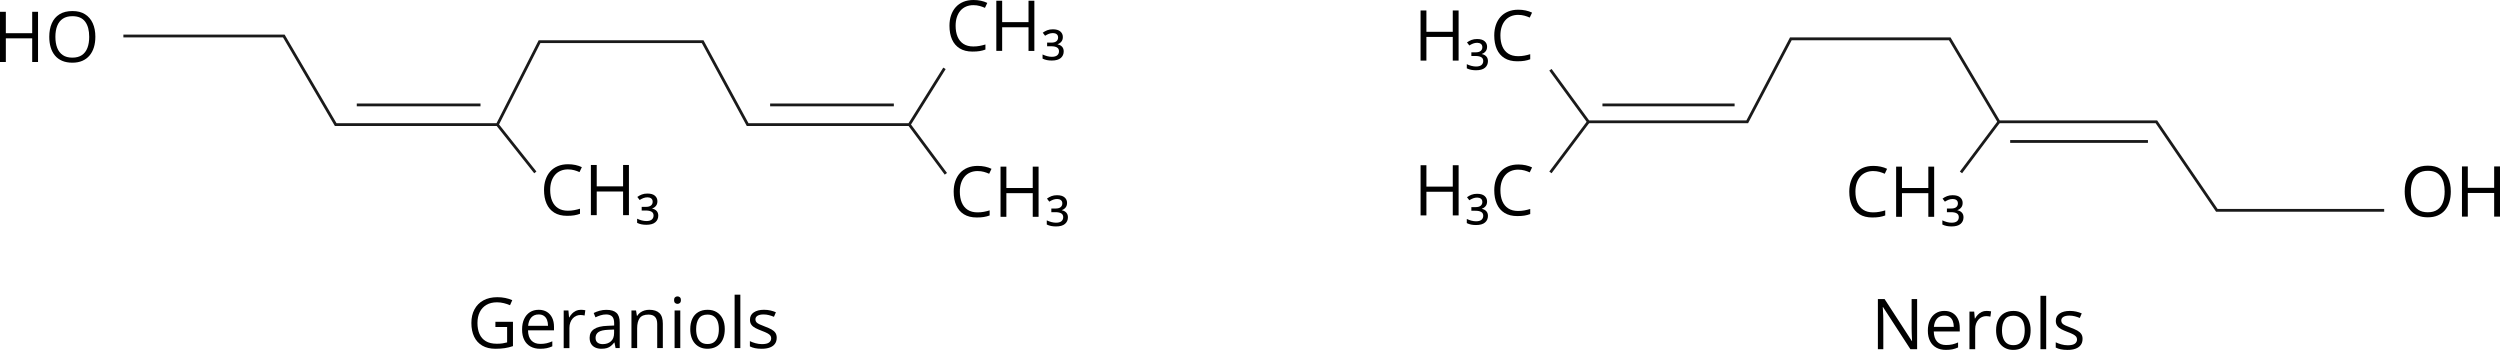 <?xml version="1.0" encoding="UTF-8"?>
<svg id="Layer_2" data-name="Layer 2" xmlns="http://www.w3.org/2000/svg" width="1778.16" height="248.88" viewBox="0 0 1778.16 248.88">
  <defs>
    <style>
      .cls-1 {
        fill: none;
        stroke: #1a1a1a;
        stroke-miterlimit: 10;
        stroke-width: 2px;
      }
    </style>
  </defs>
  <g id="Layer_1-2" data-name="Layer 1">
    <path class="cls-1" d="M87.76,25.62h114.11c12.3,21,24.59,42,36.89,63h115.02c9.99-19.67,19.99-39.33,29.98-59h116c10.67,19.67,21.33,39.33,32,59h115c8.33-13.33,16.66-26.67,25-40"/>
    <path class="cls-1" d="M380.76,122.62c-9-11.33-18-22.67-27-34"/>
    <path class="cls-1" d="M672.76,123.62c-8.67-11.67-17.33-23.33-26-35"/>
    <line class="cls-1" x1="547.76" y1="74.62" x2="635.76" y2="74.62"/>
    <line class="cls-1" x1="341.76" y1="74.62" x2="253.76" y2="74.62"/>
    <path class="cls-1" d="M1102.76,49.62c9,12.33,18,24.67,27,37h113c10.33-19.67,20.66-39.33,31-59h113.02c11.66,19.67,23.32,39.33,34.98,59h112c14.33,21,28.67,42,43,63h119.02"/>
    <path class="cls-1" d="M1102.76,122.62l27-36"/>
    <path class="cls-1" d="M1394.76,122.62l27-36"/>
    <line class="cls-1" x1="1139.76" y1="74.62" x2="1233.76" y2="74.62"/>
    <line class="cls-1" x1="1429.76" y1="100.62" x2="1527.76" y2="100.62"/>
    <g>
      <path d="M27.05,44.09h-4.15V27.27H4.15v16.82H0V8.4H4.15v15.21H22.9V8.4h4.15V44.09Z"/>
      <path d="M67.82,26.2c0,2.75-.35,5.25-1.05,7.51-.7,2.25-1.74,4.19-3.11,5.81-1.38,1.62-3.08,2.87-5.11,3.75-2.03,.88-4.39,1.32-7.08,1.32s-5.18-.44-7.24-1.32c-2.06-.88-3.77-2.13-5.13-3.76-1.36-1.63-2.38-3.57-3.05-5.83-.68-2.26-1.01-4.77-1.01-7.52,0-3.65,.6-6.84,1.81-9.59,1.2-2.75,3.03-4.89,5.48-6.42,2.45-1.53,5.52-2.29,9.22-2.29s6.51,.76,8.92,2.27,4.25,3.64,5.49,6.38c1.25,2.74,1.87,5.98,1.87,9.7Zm-28.42,0c0,3.03,.43,5.65,1.29,7.86,.86,2.21,2.19,3.92,3.97,5.13,1.78,1.21,4.05,1.81,6.8,1.81s5.03-.6,6.8-1.81c1.77-1.2,3.07-2.91,3.92-5.13,.85-2.21,1.27-4.83,1.27-7.86,0-4.61-.96-8.21-2.89-10.8-1.93-2.6-4.94-3.89-9.02-3.89-2.77,0-5.05,.59-6.84,1.78-1.79,1.19-3.12,2.88-3.99,5.07-.87,2.19-1.31,4.81-1.31,7.85Z"/>
    </g>
    <g>
      <path d="M404.05,120.48c-1.97,0-3.74,.34-5.31,1.01-1.57,.68-2.91,1.65-4,2.93-1.1,1.28-1.94,2.82-2.53,4.63s-.88,3.84-.88,6.1c0,3,.47,5.6,1.4,7.8,.94,2.21,2.34,3.91,4.2,5.11,1.86,1.2,4.19,1.81,6.99,1.81,1.59,0,3.1-.13,4.5-.4,1.41-.27,2.78-.61,4.11-1.01v3.61c-1.3,.49-2.67,.85-4.1,1.09-1.43,.24-3.13,.35-5.1,.35-3.63,0-6.66-.75-9.09-2.26-2.43-1.51-4.26-3.63-5.47-6.38-1.21-2.75-1.82-6-1.82-9.74,0-2.7,.38-5.17,1.14-7.41,.76-2.24,1.86-4.17,3.32-5.8,1.46-1.63,3.25-2.88,5.37-3.77,2.12-.89,4.56-1.33,7.31-1.33,1.81,0,3.55,.18,5.22,.54,1.68,.36,3.19,.87,4.54,1.54l-1.66,3.52c-1.14-.52-2.39-.97-3.75-1.35-1.36-.38-2.83-.57-4.41-.57Z"/>
      <path d="M447.33,153.03h-4.15v-16.82h-18.75v16.82h-4.15v-35.69h4.15v15.21h18.75v-15.21h4.15v35.69Z"/>
      <path d="M460.54,137.67c2.33,0,4.08,.51,5.27,1.54,1.19,1.03,1.78,2.34,1.78,3.93,0,1.37-.36,2.48-1.09,3.34-.72,.86-1.59,1.45-2.6,1.76v.15c1.32,.26,2.36,.82,3.14,1.67,.77,.85,1.16,1.96,1.16,3.31,0,1.94-.7,3.51-2.09,4.71-1.39,1.2-3.54,1.81-6.43,1.81-1.22,0-2.36-.11-3.43-.32-1.07-.21-2.1-.56-3.09-1.05v-2.95c1.11,.52,2.22,.93,3.34,1.22s2.19,.44,3.2,.44c1.76,0,3.06-.35,3.89-1.06,.84-.71,1.26-1.67,1.26-2.89s-.48-2.14-1.45-2.7c-.97-.56-2.33-.84-4.09-.84h-2.91v-2.59h2.91c1.69,0,2.93-.33,3.72-1,.79-.67,1.18-1.55,1.18-2.64s-.35-1.85-1.04-2.37c-.69-.52-1.56-.78-2.6-.78s-2.01,.18-2.92,.52c-.9,.35-1.8,.81-2.7,1.38l-1.66-2.17c1.01-.73,2.08-1.32,3.22-1.76,1.14-.44,2.47-.66,4-.66Z"/>
    </g>
    <g>
      <path d="M692.42,3.66c-1.97,0-3.74,.34-5.31,1.01-1.57,.68-2.91,1.65-4,2.93-1.1,1.28-1.94,2.82-2.53,4.63s-.88,3.84-.88,6.1c0,3,.47,5.6,1.4,7.8,.94,2.21,2.34,3.91,4.2,5.11,1.86,1.2,4.19,1.81,6.99,1.81,1.59,0,3.1-.13,4.5-.4,1.41-.27,2.78-.61,4.11-1.01v3.61c-1.3,.49-2.67,.85-4.1,1.09-1.43,.24-3.13,.35-5.1,.35-3.63,0-6.66-.75-9.09-2.26-2.43-1.51-4.26-3.63-5.47-6.38-1.21-2.75-1.82-6-1.82-9.74,0-2.7,.38-5.17,1.14-7.41,.76-2.24,1.86-4.17,3.32-5.8,1.46-1.63,3.25-2.88,5.37-3.77,2.12-.89,4.56-1.33,7.31-1.33,1.81,0,3.55,.18,5.22,.54,1.68,.36,3.19,.87,4.54,1.54l-1.66,3.52c-1.14-.52-2.39-.97-3.75-1.35-1.36-.38-2.83-.57-4.41-.57Z"/>
      <path d="M735.7,36.21h-4.15V19.38h-18.75v16.82h-4.15V.51h4.15V15.72h18.75V.51h4.15V36.21Z"/>
      <path d="M748.91,20.85c2.33,0,4.08,.51,5.27,1.54,1.19,1.03,1.78,2.34,1.78,3.93,0,1.37-.36,2.48-1.09,3.34-.72,.86-1.59,1.45-2.6,1.76v.15c1.32,.26,2.36,.82,3.14,1.67,.77,.85,1.16,1.96,1.16,3.31,0,1.94-.7,3.51-2.09,4.71-1.39,1.2-3.54,1.81-6.43,1.81-1.22,0-2.36-.11-3.43-.32-1.07-.21-2.1-.56-3.09-1.05v-2.95c1.11,.52,2.22,.93,3.34,1.22s2.19,.44,3.2,.44c1.76,0,3.06-.35,3.89-1.06,.84-.71,1.26-1.67,1.26-2.89s-.48-2.14-1.45-2.7c-.97-.56-2.33-.84-4.09-.84h-2.91v-2.59h2.91c1.69,0,2.93-.33,3.72-1,.79-.67,1.18-1.55,1.18-2.64s-.35-1.85-1.04-2.37c-.69-.52-1.56-.78-2.6-.78s-2.01,.18-2.92,.52c-.9,.35-1.8,.81-2.7,1.38l-1.66-2.17c1.01-.73,2.08-1.32,3.22-1.76,1.14-.44,2.47-.66,4-.66Z"/>
    </g>
    <g>
      <path d="M695.42,121.66c-1.97,0-3.74,.34-5.31,1.01-1.57,.68-2.91,1.65-4,2.93-1.1,1.28-1.94,2.82-2.53,4.63s-.88,3.84-.88,6.1c0,3,.47,5.6,1.4,7.8,.94,2.21,2.34,3.91,4.2,5.11,1.86,1.2,4.19,1.81,6.99,1.81,1.59,0,3.1-.13,4.5-.4,1.41-.27,2.78-.61,4.11-1.01v3.61c-1.3,.49-2.67,.85-4.1,1.09-1.43,.24-3.13,.35-5.1,.35-3.63,0-6.66-.75-9.09-2.26-2.43-1.51-4.26-3.63-5.47-6.38-1.21-2.75-1.82-6-1.82-9.74,0-2.7,.38-5.17,1.14-7.41,.76-2.24,1.86-4.17,3.32-5.8,1.46-1.63,3.25-2.88,5.37-3.77,2.12-.89,4.56-1.33,7.31-1.33,1.81,0,3.55,.18,5.22,.54,1.68,.36,3.19,.87,4.54,1.54l-1.66,3.52c-1.14-.52-2.39-.97-3.75-1.35-1.36-.38-2.83-.57-4.41-.57Z"/>
      <path d="M738.7,154.21h-4.15v-16.82h-18.75v16.82h-4.15v-35.69h4.15v15.21h18.75v-15.21h4.15v35.69Z"/>
      <path d="M751.91,138.85c2.33,0,4.08,.51,5.27,1.54,1.19,1.03,1.78,2.34,1.78,3.93,0,1.37-.36,2.48-1.09,3.34-.72,.86-1.59,1.45-2.6,1.76v.15c1.32,.26,2.36,.82,3.14,1.67,.77,.85,1.16,1.96,1.16,3.31,0,1.94-.7,3.51-2.09,4.71-1.39,1.2-3.54,1.81-6.43,1.81-1.22,0-2.36-.11-3.43-.32-1.07-.21-2.1-.56-3.09-1.05v-2.95c1.11,.52,2.22,.93,3.34,1.22s2.19,.44,3.2,.44c1.76,0,3.06-.35,3.89-1.06,.84-.71,1.26-1.67,1.26-2.89s-.48-2.14-1.45-2.7c-.97-.56-2.33-.84-4.09-.84h-2.91v-2.59h2.91c1.69,0,2.93-.33,3.72-1,.79-.67,1.18-1.55,1.18-2.64s-.35-1.85-1.04-2.37c-.69-.52-1.56-.78-2.6-.78s-2.01,.18-2.92,.52c-.9,.35-1.8,.81-2.7,1.38l-1.66-2.17c1.01-.73,2.08-1.32,3.22-1.76,1.14-.44,2.47-.66,4-.66Z"/>
    </g>
    <g>
      <path d="M1037.45,43.11h-4.15V26.29h-18.75v16.82h-4.15V7.42h4.15v15.21h18.75V7.42h4.15V43.11Z"/>
      <path d="M1050.66,27.76c2.33,0,4.08,.51,5.27,1.54,1.19,1.03,1.78,2.34,1.78,3.93,0,1.37-.36,2.48-1.09,3.34-.72,.86-1.59,1.45-2.6,1.76v.15c1.32,.26,2.36,.82,3.14,1.67s1.16,1.96,1.16,3.31c0,1.94-.7,3.51-2.09,4.71-1.39,1.2-3.54,1.81-6.43,1.81-1.22,0-2.36-.11-3.43-.32-1.07-.21-2.1-.56-3.09-1.05v-2.95c1.11,.52,2.22,.93,3.34,1.22s2.19,.44,3.2,.44c1.76,0,3.05-.35,3.89-1.06,.84-.71,1.26-1.67,1.26-2.89s-.48-2.14-1.45-2.7c-.97-.56-2.33-.84-4.09-.84h-2.91v-2.59h2.91c1.69,0,2.93-.33,3.72-1,.79-.67,1.18-1.55,1.18-2.64s-.35-1.85-1.04-2.37c-.69-.52-1.56-.78-2.6-.78s-2.01,.18-2.92,.52c-.9,.35-1.8,.81-2.7,1.38l-1.66-2.17c1.01-.73,2.08-1.32,3.22-1.76,1.14-.44,2.47-.66,4-.66Z"/>
      <path d="M1079.91,10.57c-1.97,0-3.74,.34-5.31,1.01-1.57,.68-2.91,1.65-4,2.93-1.1,1.28-1.94,2.82-2.53,4.63s-.88,3.84-.88,6.1c0,3,.47,5.6,1.4,7.8,.94,2.21,2.34,3.91,4.2,5.11,1.86,1.2,4.2,1.81,6.99,1.81,1.6,0,3.1-.13,4.5-.4,1.41-.27,2.78-.61,4.11-1.01v3.61c-1.3,.49-2.67,.85-4.1,1.09-1.43,.24-3.13,.35-5.1,.35-3.63,0-6.66-.75-9.09-2.26-2.43-1.51-4.26-3.63-5.47-6.38-1.21-2.75-1.82-6-1.82-9.74,0-2.7,.38-5.17,1.13-7.41,.76-2.24,1.86-4.17,3.32-5.8,1.46-1.63,3.25-2.88,5.37-3.77,2.12-.89,4.56-1.33,7.31-1.33,1.81,0,3.55,.18,5.22,.54,1.68,.36,3.19,.87,4.54,1.54l-1.66,3.52c-1.14-.52-2.39-.97-3.75-1.35-1.36-.38-2.83-.57-4.41-.57Z"/>
    </g>
    <g>
      <path d="M1037.46,153.21h-4.15v-16.82h-18.75v16.82h-4.15v-35.69h4.15v15.21h18.75v-15.21h4.15v35.69Z"/>
      <path d="M1050.66,137.85c2.33,0,4.08,.51,5.27,1.54,1.19,1.03,1.78,2.34,1.78,3.93,0,1.37-.36,2.48-1.09,3.34-.72,.86-1.59,1.45-2.6,1.76v.15c1.32,.26,2.36,.82,3.14,1.67s1.16,1.96,1.16,3.31c0,1.94-.7,3.51-2.09,4.71-1.39,1.2-3.54,1.81-6.43,1.81-1.22,0-2.36-.11-3.43-.32-1.07-.21-2.1-.56-3.09-1.05v-2.95c1.11,.52,2.22,.93,3.34,1.22s2.19,.44,3.2,.44c1.76,0,3.06-.35,3.89-1.06s1.26-1.67,1.26-2.89-.48-2.14-1.45-2.7-2.33-.84-4.09-.84h-2.91v-2.59h2.91c1.69,0,2.93-.33,3.72-1,.79-.67,1.18-1.55,1.18-2.64s-.35-1.85-1.04-2.37c-.69-.52-1.56-.78-2.6-.78s-2.01,.18-2.92,.52c-.9,.35-1.8,.81-2.7,1.38l-1.66-2.17c1.01-.73,2.08-1.32,3.22-1.76,1.14-.44,2.47-.66,4-.66Z"/>
      <path d="M1079.91,120.66c-1.97,0-3.74,.34-5.31,1.01-1.57,.68-2.91,1.65-4,2.93-1.1,1.28-1.94,2.82-2.53,4.63s-.88,3.84-.88,6.1c0,3,.47,5.6,1.4,7.8,.94,2.21,2.34,3.91,4.2,5.11,1.86,1.2,4.2,1.81,7,1.81,1.59,0,3.1-.13,4.5-.4s2.78-.61,4.11-1.01v3.61c-1.3,.49-2.67,.85-4.1,1.09-1.43,.24-3.13,.35-5.1,.35-3.63,0-6.66-.75-9.09-2.26-2.43-1.51-4.26-3.63-5.47-6.38-1.21-2.75-1.82-6-1.82-9.74,0-2.7,.38-5.17,1.13-7.41,.76-2.24,1.86-4.17,3.32-5.8,1.46-1.63,3.25-2.88,5.37-3.77,2.12-.89,4.56-1.33,7.31-1.33,1.81,0,3.55,.18,5.22,.54,1.68,.36,3.19,.87,4.54,1.54l-1.66,3.52c-1.14-.52-2.39-.97-3.75-1.35-1.36-.38-2.83-.57-4.41-.57Z"/>
    </g>
    <g>
      <path d="M1332.42,121.66c-1.97,0-3.74,.34-5.31,1.01-1.57,.68-2.91,1.65-4,2.93-1.1,1.28-1.94,2.82-2.53,4.63s-.88,3.84-.88,6.1c0,3,.47,5.6,1.4,7.8,.94,2.21,2.33,3.91,4.2,5.11,1.86,1.2,4.19,1.81,6.99,1.81,1.59,0,3.1-.13,4.5-.4,1.41-.27,2.78-.61,4.11-1.01v3.61c-1.3,.49-2.67,.85-4.1,1.09s-3.13,.35-5.1,.35c-3.63,0-6.66-.75-9.09-2.26-2.43-1.51-4.26-3.63-5.47-6.38-1.21-2.75-1.82-6-1.82-9.74,0-2.7,.38-5.17,1.14-7.41,.76-2.24,1.86-4.17,3.32-5.8,1.46-1.63,3.25-2.88,5.37-3.77,2.12-.89,4.56-1.33,7.31-1.33,1.81,0,3.55,.18,5.22,.54,1.68,.36,3.19,.87,4.54,1.54l-1.66,3.52c-1.14-.52-2.39-.97-3.75-1.35-1.36-.38-2.83-.57-4.41-.57Z"/>
      <path d="M1375.7,154.21h-4.15v-16.82h-18.75v16.82h-4.15v-35.69h4.15v15.21h18.75v-15.21h4.15v35.69Z"/>
      <path d="M1388.91,138.85c2.33,0,4.08,.51,5.27,1.54s1.78,2.34,1.78,3.93c0,1.37-.36,2.48-1.09,3.34-.72,.86-1.59,1.45-2.6,1.76v.15c1.32,.26,2.36,.82,3.14,1.67,.77,.85,1.16,1.96,1.16,3.31,0,1.94-.7,3.51-2.09,4.71-1.39,1.2-3.54,1.81-6.43,1.81-1.22,0-2.36-.11-3.43-.32-1.07-.21-2.1-.56-3.09-1.05v-2.95c1.11,.52,2.22,.93,3.34,1.22s2.19,.44,3.2,.44c1.76,0,3.06-.35,3.89-1.06,.84-.71,1.26-1.67,1.26-2.89s-.48-2.14-1.45-2.7c-.97-.56-2.33-.84-4.09-.84h-2.91v-2.59h2.91c1.69,0,2.93-.33,3.72-1,.79-.67,1.18-1.55,1.18-2.64s-.35-1.85-1.04-2.37c-.69-.52-1.56-.78-2.6-.78s-2.01,.18-2.92,.52c-.9,.35-1.8,.81-2.7,1.38l-1.66-2.17c1.01-.73,2.08-1.32,3.22-1.76s2.47-.66,4-.66Z"/>
    </g>
    <g>
      <path d="M1743.17,136.18c0,2.75-.35,5.25-1.05,7.51-.7,2.25-1.74,4.19-3.11,5.81-1.38,1.62-3.08,2.87-5.12,3.75-2.03,.88-4.39,1.32-7.08,1.32s-5.18-.44-7.24-1.32-3.77-2.13-5.13-3.76c-1.36-1.63-2.38-3.57-3.05-5.83-.68-2.26-1.01-4.77-1.01-7.52,0-3.65,.6-6.84,1.81-9.59,1.2-2.75,3.03-4.89,5.48-6.42,2.45-1.53,5.52-2.29,9.22-2.29s6.51,.76,8.92,2.27,4.25,3.64,5.49,6.38c1.25,2.74,1.87,5.98,1.87,9.7Zm-28.42,0c0,3.03,.43,5.65,1.29,7.86,.86,2.21,2.18,3.92,3.97,5.13,1.78,1.2,4.05,1.81,6.8,1.81s5.03-.6,6.8-1.81c1.77-1.2,3.07-2.91,3.92-5.13,.85-2.21,1.27-4.83,1.27-7.86,0-4.61-.96-8.21-2.89-10.8-1.93-2.6-4.94-3.89-9.02-3.89-2.77,0-5.05,.59-6.84,1.78-1.79,1.19-3.12,2.88-3.99,5.07-.87,2.19-1.31,4.81-1.31,7.85Z"/>
      <path d="M1778.16,154.07h-4.15v-16.82h-18.75v16.82h-4.15v-35.69h4.15v15.21h18.75v-15.21h4.15v35.69Z"/>
    </g>
    <g>
      <path d="M352.37,228.88h12.48v17.31c-1.87,.63-3.8,1.11-5.77,1.42s-4.19,.46-6.63,.46c-3.71,0-6.84-.74-9.39-2.22-2.55-1.48-4.48-3.59-5.8-6.33-1.32-2.74-1.98-6-1.98-9.78s.73-6.92,2.19-9.67c1.46-2.75,3.56-4.89,6.32-6.41,2.76-1.52,6.07-2.28,9.95-2.28,1.99,0,3.87,.18,5.65,.55,1.78,.37,3.44,.88,4.97,1.55l-1.59,3.61c-1.32-.57-2.77-1.06-4.36-1.46-1.59-.41-3.23-.61-4.92-.61-2.91,0-5.41,.6-7.48,1.81-2.08,1.21-3.66,2.91-4.76,5.1s-1.65,4.8-1.65,7.81,.48,5.57,1.44,7.78c.96,2.21,2.46,3.92,4.49,5.14,2.03,1.22,4.65,1.83,7.86,1.83,1.61,0,2.99-.09,4.15-.28,1.16-.19,2.21-.41,3.15-.67v-10.94h-8.33v-3.71Z"/>
      <path d="M383.15,220.34c2.28,0,4.23,.5,5.86,1.51,1.63,1.01,2.87,2.42,3.74,4.24,.86,1.81,1.29,3.93,1.29,6.36v2.51h-18.48c.05,3.14,.83,5.53,2.34,7.18,1.51,1.64,3.65,2.47,6.4,2.47,1.69,0,3.19-.15,4.49-.46,1.3-.31,2.65-.76,4.05-1.37v3.56c-1.35,.6-2.69,1.04-4.02,1.32-1.33,.28-2.89,.42-4.7,.42-2.57,0-4.81-.53-6.73-1.57-1.91-1.05-3.4-2.59-4.46-4.63-1.06-2.03-1.59-4.52-1.59-7.47s.48-5.38,1.45-7.48c.97-2.11,2.34-3.73,4.1-4.87,1.77-1.14,3.85-1.71,6.24-1.71Zm-.05,3.32c-2.17,0-3.89,.71-5.18,2.12-1.29,1.42-2.05,3.39-2.29,5.93h14.16c-.02-1.59-.26-3-.74-4.21-.48-1.21-1.21-2.16-2.19-2.83-.98-.68-2.23-1.01-3.76-1.01Z"/>
      <path d="M413.08,220.34c.54,0,1.1,.03,1.68,.09,.59,.06,1.11,.13,1.56,.23l-.51,3.76c-.44-.11-.93-.2-1.46-.27-.54-.06-1.04-.1-1.51-.1-1.07,0-2.09,.22-3.04,.65-.95,.43-1.79,1.05-2.5,1.86-.72,.81-1.28,1.77-1.68,2.91-.41,1.13-.61,2.39-.61,3.77v14.36h-4.08v-26.76h3.37l.44,4.93h.17c.55-.99,1.22-1.9,2-2.72,.78-.82,1.69-1.48,2.72-1.96,1.03-.49,2.19-.73,3.45-.73Z"/>
      <path d="M431.37,220.38c3.19,0,5.56,.72,7.1,2.15,1.55,1.43,2.32,3.72,2.32,6.86v18.19h-2.95l-.78-3.96h-.2c-.75,.98-1.53,1.79-2.34,2.45-.81,.66-1.75,1.16-2.82,1.49-1.07,.33-2.37,.5-3.92,.5-1.63,0-3.07-.29-4.33-.85-1.26-.57-2.25-1.43-2.98-2.59-.72-1.16-1.09-2.62-1.09-4.39,0-2.67,1.06-4.72,3.17-6.15,2.12-1.43,5.34-2.21,9.67-2.34l4.61-.2v-1.64c0-2.31-.5-3.93-1.49-4.86-.99-.93-2.39-1.39-4.2-1.39-1.4,0-2.73,.2-4,.61-1.27,.41-2.47,.89-3.61,1.44l-1.25-3.08c1.2-.62,2.59-1.15,4.15-1.59s3.21-.66,4.93-.66Zm5.42,14.01l-4.08,.17c-3.34,.13-5.69,.68-7.06,1.64-1.37,.96-2.05,2.32-2.05,4.08,0,1.53,.46,2.66,1.39,3.39s2.16,1.1,3.69,1.1c2.38,0,4.32-.66,5.83-1.98s2.27-3.3,2.27-5.93v-2.47Z"/>
      <path d="M461.81,220.34c3.17,0,5.57,.78,7.2,2.33,1.63,1.55,2.44,4.05,2.44,7.48v17.43h-4v-17.16c0-2.23-.51-3.9-1.53-5-1.02-1.11-2.58-1.66-4.68-1.66-2.96,0-5.05,.84-6.25,2.51-1.2,1.68-1.81,4.11-1.81,7.3v14.01h-4.05v-26.76h3.27l.61,3.86h.22c.57-.94,1.29-1.74,2.17-2.38,.88-.64,1.86-1.13,2.95-1.46,1.09-.33,2.24-.5,3.44-.5Z"/>
      <path d="M481.88,210.81c.67,0,1.24,.22,1.72,.65,.48,.43,.72,1.1,.72,2.01s-.24,1.56-.72,2c-.48,.44-1.05,.66-1.72,.66-.7,0-1.28-.22-1.75-.66s-.7-1.11-.7-2,.23-1.58,.7-2.01c.46-.43,1.05-.65,1.75-.65Zm1.98,10.01v26.76h-4.05v-26.76h4.05Z"/>
      <path d="M515.5,234.15c0,2.2-.29,4.16-.85,5.88-.57,1.73-1.39,3.18-2.47,4.37-1.07,1.19-2.37,2.1-3.89,2.72-1.52,.63-3.24,.94-5.16,.94-1.79,0-3.43-.31-4.92-.94-1.49-.63-2.78-1.53-3.86-2.72-1.08-1.19-1.92-2.64-2.51-4.37-.59-1.72-.89-3.69-.89-5.88,0-2.93,.5-5.42,1.49-7.48,.99-2.06,2.41-3.63,4.26-4.71,1.85-1.08,4.05-1.62,6.6-1.62s4.58,.55,6.41,1.64c1.83,1.09,3.25,2.67,4.27,4.72,1.02,2.06,1.53,4.55,1.53,7.46Zm-20.36,0c0,2.15,.28,4.01,.85,5.59,.57,1.58,1.45,2.8,2.64,3.66,1.19,.86,2.72,1.29,4.59,1.29s3.38-.43,4.58-1.29c1.2-.86,2.08-2.08,2.65-3.66,.57-1.58,.85-3.44,.85-5.59s-.29-3.98-.85-5.53c-.57-1.55-1.45-2.75-2.64-3.6-1.19-.85-2.73-1.27-4.61-1.27-2.78,0-4.82,.92-6.12,2.76-1.29,1.84-1.94,4.39-1.94,7.64Z"/>
      <path d="M526.58,247.58h-4.08v-37.99h4.08v37.99Z"/>
      <path d="M552.44,240.26c0,1.71-.43,3.15-1.28,4.31-.85,1.16-2.08,2.04-3.66,2.62s-3.48,.88-5.68,.88c-1.87,0-3.49-.15-4.86-.44s-2.56-.71-3.59-1.25v-3.74c1.09,.54,2.39,1.03,3.91,1.46s3.06,.66,4.64,.66c2.31,0,3.99-.37,5.03-1.12,1.04-.75,1.56-1.77,1.56-3.05,0-.73-.21-1.38-.62-1.94-.42-.56-1.11-1.11-2.09-1.63-.98-.53-2.33-1.11-4.05-1.75-1.71-.65-3.19-1.3-4.43-1.94-1.25-.64-2.21-1.43-2.88-2.36-.68-.93-1.01-2.13-1.01-3.61,0-2.26,.92-4,2.75-5.21,1.83-1.21,4.24-1.82,7.21-1.82,1.61,0,3.12,.16,4.53,.48,1.41,.32,2.72,.74,3.94,1.28l-1.37,3.25c-1.11-.47-2.29-.87-3.54-1.2-1.25-.33-2.53-.49-3.83-.49-1.87,0-3.31,.31-4.31,.93-1,.62-1.5,1.46-1.5,2.54,0,.83,.23,1.51,.7,2.05s1.21,1.04,2.23,1.51c1.03,.47,2.38,1.03,4.05,1.66,1.68,.62,3.12,1.26,4.35,1.92,1.22,.66,2.16,1.46,2.82,2.39,.66,.94,.99,2.14,.99,3.6Z"/>
    </g>
    <g>
      <path d="M1363.59,248.39h-4.79l-19.46-29.98h-.2c.05,.8,.11,1.71,.17,2.72,.07,1.02,.12,2.1,.16,3.25,.04,1.15,.06,2.32,.06,3.5v20.51h-3.86v-35.69h4.76l19.38,29.88h.17c-.03-.57-.07-1.38-.12-2.43s-.09-2.18-.13-3.39c-.04-1.21-.06-2.34-.06-3.38v-20.68h3.91v35.69Z"/>
      <path d="M1383.02,221.14c2.28,0,4.23,.51,5.86,1.51,1.63,1.01,2.87,2.42,3.74,4.24,.86,1.81,1.29,3.94,1.29,6.36v2.52h-18.48c.05,3.14,.83,5.53,2.34,7.18,1.51,1.64,3.64,2.46,6.4,2.46,1.69,0,3.19-.15,4.49-.46,1.3-.31,2.65-.77,4.05-1.37v3.56c-1.35,.6-2.69,1.04-4.02,1.32-1.33,.28-2.89,.41-4.7,.41-2.57,0-4.81-.52-6.73-1.57-1.91-1.05-3.4-2.59-4.46-4.63-1.06-2.03-1.59-4.52-1.59-7.47s.48-5.38,1.45-7.48c.97-2.11,2.33-3.73,4.1-4.87,1.77-1.14,3.84-1.71,6.24-1.71Zm-.05,3.32c-2.16,0-3.89,.71-5.18,2.12-1.29,1.42-2.05,3.39-2.29,5.93h14.16c-.02-1.59-.26-3-.74-4.21s-1.21-2.16-2.19-2.83-2.23-1.01-3.76-1.01Z"/>
      <path d="M1412.95,221.14c.54,0,1.1,.03,1.69,.09s1.11,.13,1.56,.23l-.51,3.76c-.44-.11-.93-.2-1.46-.27-.54-.06-1.04-.1-1.51-.1-1.07,0-2.09,.22-3.04,.65-.95,.43-1.79,1.05-2.5,1.86-.72,.81-1.28,1.77-1.69,2.91-.41,1.13-.61,2.39-.61,3.77v14.36h-4.08v-26.76h3.37l.44,4.93h.17c.55-.99,1.22-1.9,2-2.72,.78-.82,1.69-1.48,2.72-1.97,1.03-.49,2.18-.73,3.45-.73Z"/>
      <path d="M1444.3,234.96c0,2.2-.29,4.16-.85,5.88-.57,1.72-1.39,3.18-2.47,4.37-1.07,1.19-2.37,2.1-3.89,2.72-1.52,.63-3.24,.94-5.16,.94-1.79,0-3.43-.31-4.92-.94s-2.78-1.53-3.86-2.72c-1.08-1.19-1.92-2.64-2.51-4.37-.59-1.73-.89-3.69-.89-5.88,0-2.93,.5-5.42,1.49-7.48,.99-2.06,2.41-3.63,4.26-4.71,1.85-1.08,4.05-1.62,6.6-1.62s4.58,.55,6.41,1.64c1.83,1.09,3.26,2.67,4.27,4.72,1.02,2.06,1.53,4.55,1.53,7.46Zm-20.36,0c0,2.15,.29,4.01,.86,5.59,.57,1.58,1.45,2.8,2.64,3.66,1.19,.86,2.72,1.29,4.59,1.29s3.38-.43,4.58-1.29c1.2-.86,2.08-2.08,2.65-3.66,.57-1.58,.85-3.44,.85-5.59s-.29-3.97-.85-5.53c-.57-1.55-1.45-2.75-2.64-3.6-1.19-.85-2.73-1.27-4.62-1.27-2.78,0-4.82,.92-6.12,2.76-1.29,1.84-1.94,4.39-1.94,7.64Z"/>
      <path d="M1455.38,248.39h-4.08v-37.99h4.08v37.99Z"/>
      <path d="M1481.24,241.07c0,1.71-.43,3.15-1.28,4.31-.86,1.16-2.08,2.04-3.66,2.62-1.59,.59-3.48,.88-5.68,.88-1.87,0-3.49-.15-4.86-.44s-2.56-.71-3.59-1.24v-3.74c1.09,.54,2.39,1.03,3.91,1.46s3.06,.66,4.64,.66c2.31,0,3.99-.38,5.03-1.12,1.04-.75,1.56-1.77,1.56-3.05,0-.73-.21-1.38-.62-1.94-.42-.56-1.11-1.11-2.09-1.64s-2.33-1.11-4.05-1.75c-1.71-.65-3.19-1.3-4.43-1.94-1.24-.64-2.21-1.43-2.88-2.36-.67-.93-1.01-2.13-1.01-3.61,0-2.26,.92-4,2.75-5.21,1.83-1.21,4.24-1.82,7.21-1.82,1.61,0,3.12,.16,4.53,.48,1.41,.32,2.72,.74,3.94,1.28l-1.37,3.25c-1.11-.47-2.29-.87-3.54-1.2-1.25-.32-2.53-.49-3.83-.49-1.87,0-3.31,.31-4.31,.93-1,.62-1.5,1.46-1.5,2.54,0,.83,.23,1.51,.7,2.05,.46,.54,1.21,1.04,2.23,1.51,1.03,.47,2.38,1.03,4.05,1.66,1.68,.62,3.12,1.26,4.35,1.92s2.16,1.46,2.82,2.39c.66,.94,.99,2.14,.99,3.6Z"/>
    </g>
  </g>
</svg>